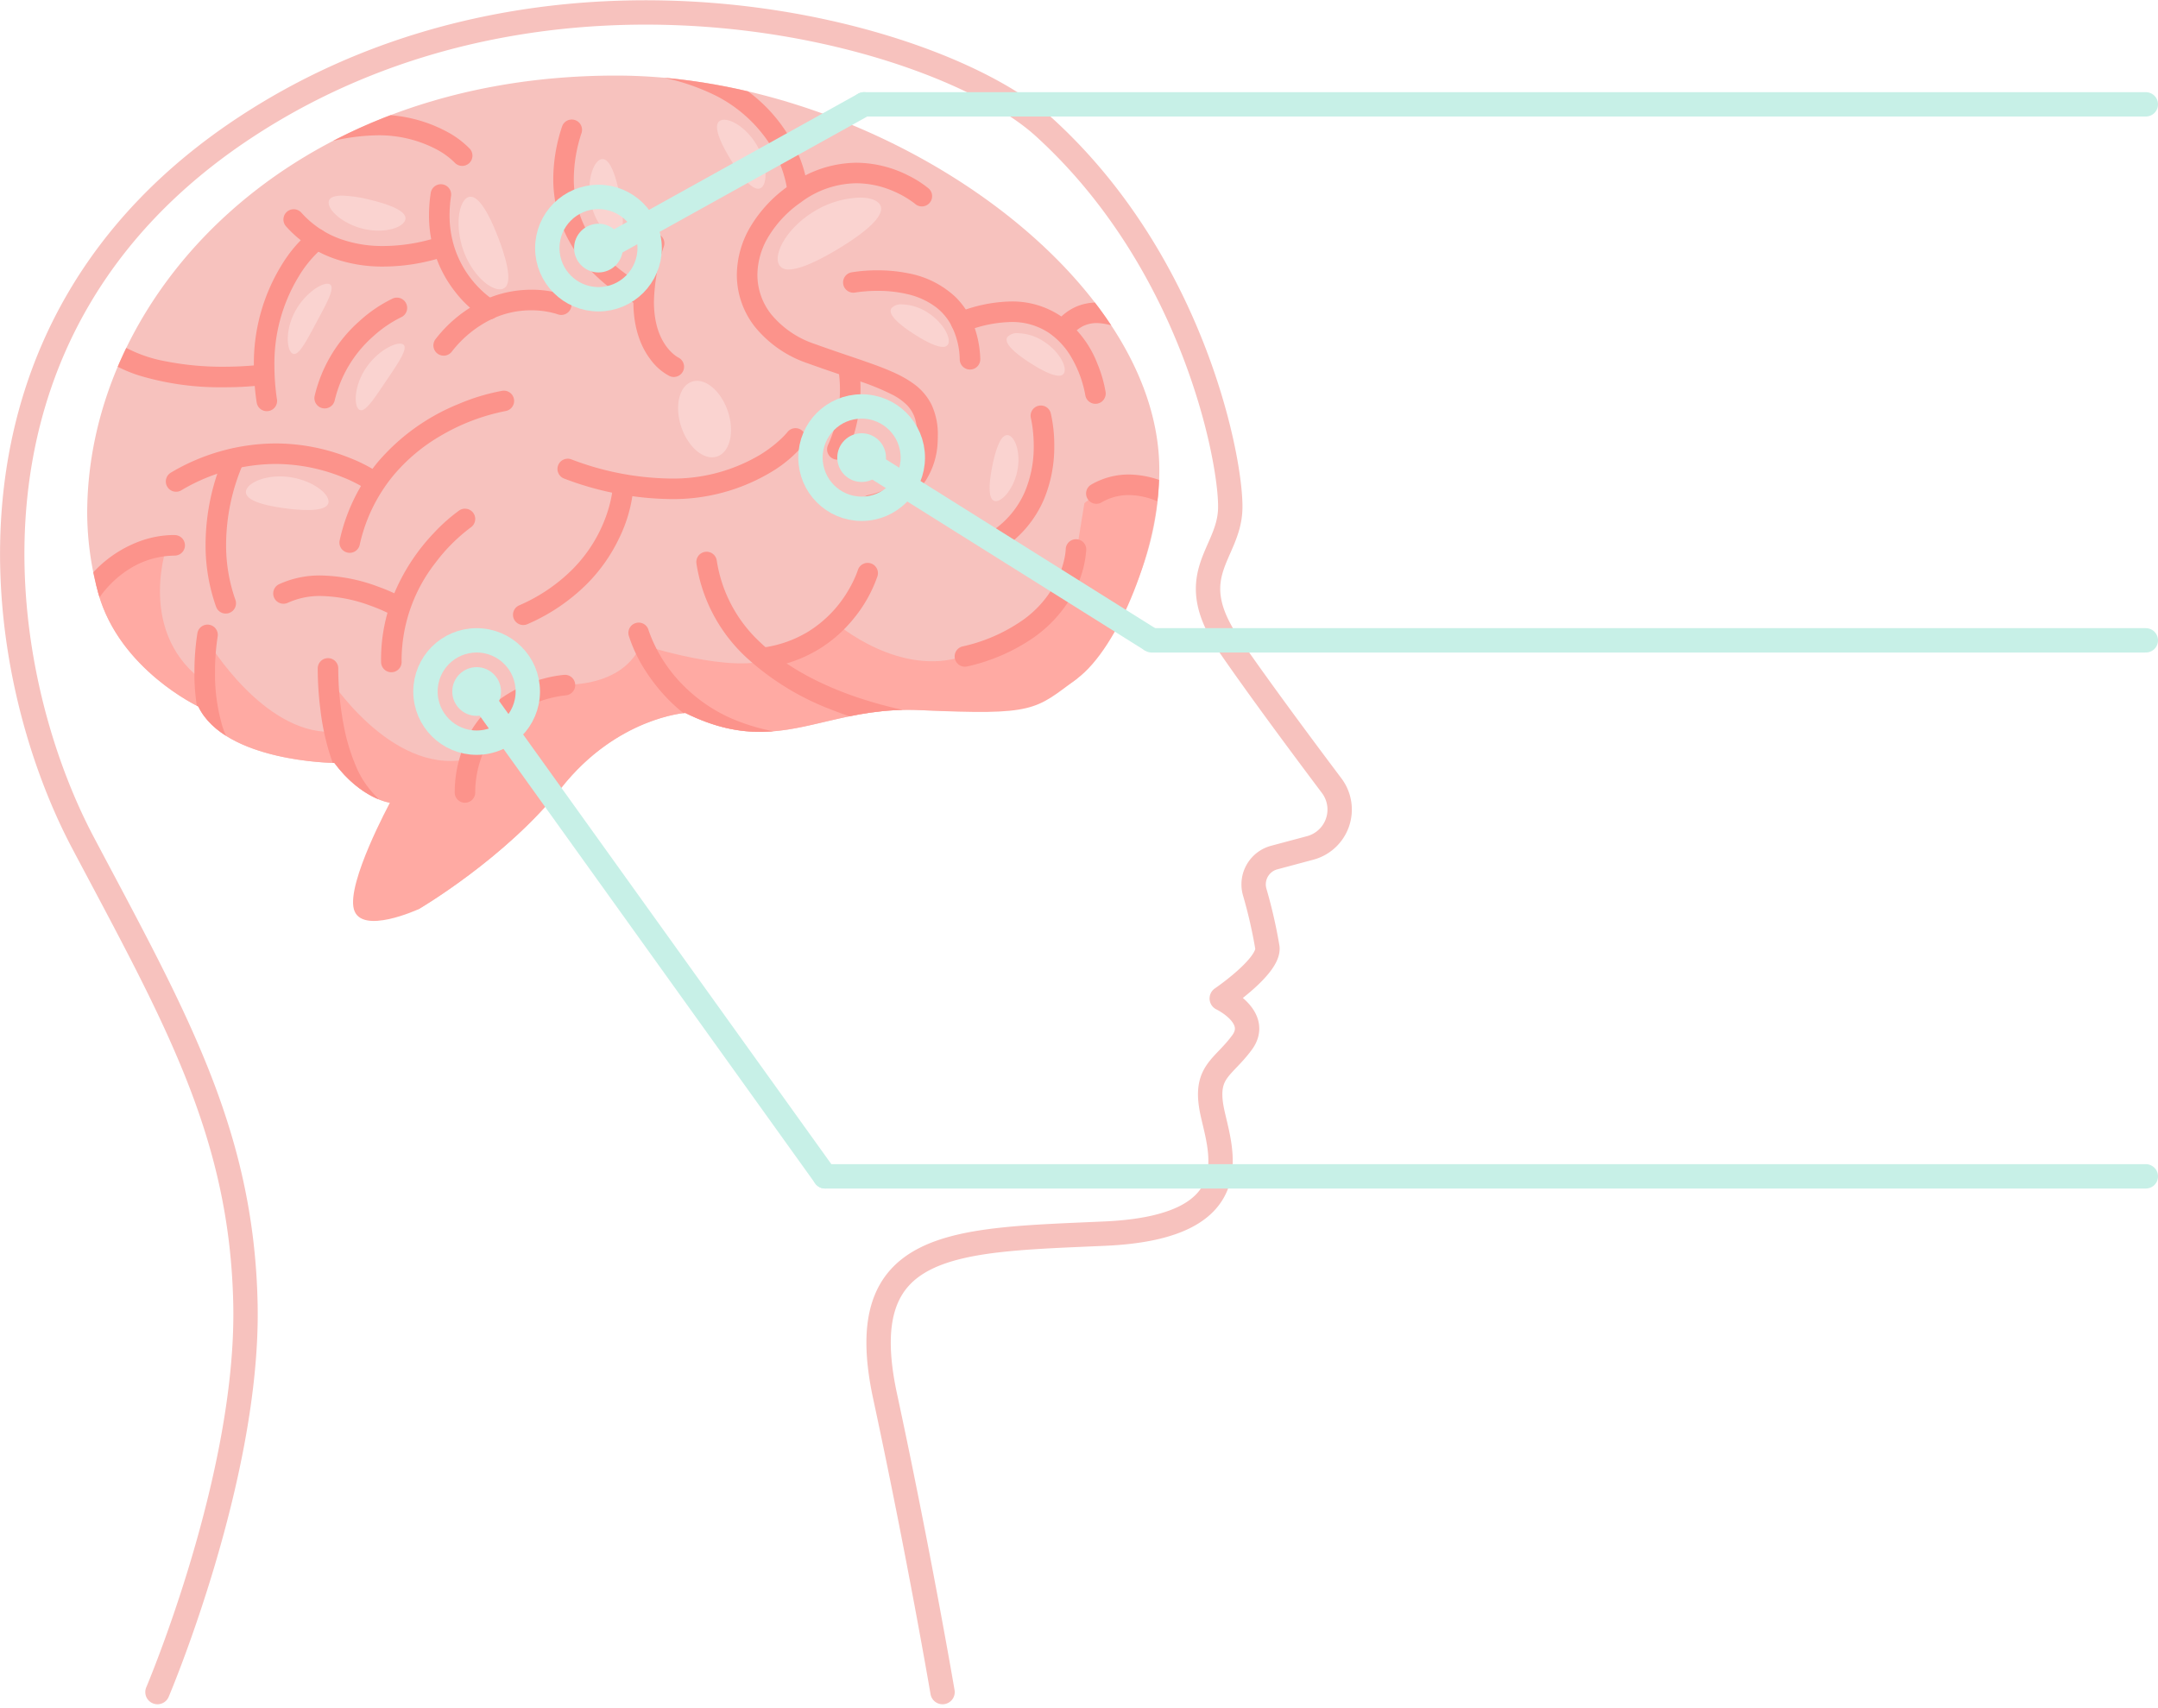 <svg xmlns="http://www.w3.org/2000/svg" xmlns:xlink="http://www.w3.org/1999/xlink" width="442.801" height="350.531" viewBox="0 0 442.801 350.531">
  <defs>
    <clipPath id="clip-path">
      <path id="Path_2267" data-name="Path 2267" d="M2.307-56.06C6.675-40.483,22.8-32.915,22.8-32.915c5.51,11.4,27.923,11.588,27.923,11.588,5.513,7.409,11.4,8.168,11.4,8.168S53.243,3.219,54.716,8.678s13.3,0,13.3,0S85.87-1.762,97.268-16.2s25.455-15.387,25.455-15.387c12.115,5.994,20.138,3.81,29.475,1.626,5.453-1.275,11.356-2.553,18.779-2.2,23.618,1.127,23.5-.085,32.088-6.426s16.925-27.14,16.925-42.872c0-40.368-57.848-80.929-111.468-80.929C41.32-162.383,0-117.222,0-72.525A62.836,62.836,0,0,0,2.307-56.06Z" transform="translate(0 162.383)" fill="none"/>
    </clipPath>
  </defs>
  <g id="hero" transform="translate(-140.199 -233.087)">
    <g id="img_head" transform="translate(158.123 251.314)">
      <path id="head_strokes" d="M34.131,349.025s18.75-44.093,18.053-79.5S37.6,210.153,18.855,174.738-10.616,69.2,52.2,27.88s142.243-19.67,163.854,0C246.956,56,254.6,96.97,254.249,106.345s-10.06,13.537,0,28.121c5.943,8.61,14.667,20.367,20.82,28.551a8.15,8.15,0,0,1-4.414,12.772l-7.381,1.975a5.7,5.7,0,0,0-4.029,6.982,99.515,99.515,0,0,1,2.637,11.521c.35,3.82-9.371,10.414-9.371,10.414s7.982,3.82,4.166,9.029-7.64,5.9-6.251,13.541,9.025,24.3-21.873,25.689-52.075,1.042-45.132,33.329,11.8,60.757,11.8,60.757" transform="translate(-19.743 -20)" fill="none" stroke="#f7c2be" stroke-linecap="round" stroke-linejoin="round" stroke-miterlimit="1.414" stroke-width="5"/>
      <g id="brain">
        <path id="Path_2233" data-name="Path 2233" d="M2.307-56.06C6.675-40.483,22.8-32.915,22.8-32.915c5.51,11.4,27.923,11.588,27.923,11.588,5.513,7.409,11.4,8.168,11.4,8.168L54.716,8.678h13.3S85.87-1.762,97.268-16.2s25.455-15.387,25.455-15.387c12.115,5.994,20.138,3.81,29.475,1.626,5.453-1.275,11.356-2.553,18.779-2.2,23.618,1.127,32.088-6.426,32.088-6.426,10.7-12.424,16.925-27.14,16.925-42.872,0-40.368-57.848-80.929-111.468-80.929C41.32-162.383,0-117.222,0-72.525A62.836,62.836,0,0,0,2.307-56.06Z" transform="translate(-0.032 159.672)" fill="#f7c2be"/>
        <g id="brain-2" data-name="brain" transform="translate(-0.032 -2.713)" clip-path="url(#clip-path)">
          <path id="Path_2234" data-name="Path 2234" d="M206.143-45.9C202.551-38.494,191.774-34,176.506-34s-46.7,4.941-55.236,2.472-13.92,4.491-20.433,10.773S67.159,7.085,67.159,7.085H48.973l4.941-22L42.238-22.777C15.263-20.663,1.3-47.894-3.45-59.686c1.225-2.04,6.689-10.169,16.5-11.216,0,0-6.584,17.515,6.588,27.993l1.794-7.335s11.079,18.414,25,18.263l-.446-11.23S58.552-23.447,74.122-26.292c0,0,7.072-15.12,20.43-15.345s15.493-8.308,15.493-8.308,19.31,6.4,27.056,2.809,10.777-4.716,13.136-7.072c0,0,13.021,11.226,26.269,6.623s19.759-10.664,22.228-16.841l2.356-14.481s7.3-6.963,18.973-.562l.039.025C216.59-67.509,208.84-51.462,206.143-45.9Z" transform="translate(3.524 166.67)" fill="#ffaaa3"/>
          <path id="Path_2235" data-name="Path 2235" d="M79.736-136.954l.748-.874-.744.878,0,0,.748-.874-.744.878s-.077-.067-.228-.183a20.177,20.177,0,0,0-4.052-2.36,19.34,19.34,0,0,0-7.785-1.707,19.292,19.292,0,0,0-11.416,3.933,23.185,23.185,0,0,0-6.724,7.177,15.374,15.374,0,0,0-2.174,7.676A13.028,13.028,0,0,0,50.2-114.3a19.545,19.545,0,0,0,8.972,6.1c3.954,1.433,7.42,2.556,10.436,3.613,2.265.79,4.273,1.541,6.057,2.374a22.132,22.132,0,0,1,3.634,2.079,11.756,11.756,0,0,1,3.828,4.446,14.37,14.37,0,0,1,1.257,6.3c0,.4-.011.811-.032,1.229a15.916,15.916,0,0,1-2.391,7.883,16.02,16.02,0,0,1-6.977,5.9,16.913,16.913,0,0,1-4.1,1.306,2.1,2.1,0,0,1-2.4-1.763,2.106,2.106,0,0,1,1.763-2.4l.011.084-.014-.084h0l.011.084-.014-.084a14.009,14.009,0,0,0,5.032-2.117,11,11,0,0,0,3.217-3.322,11.785,11.785,0,0,0,1.654-5.692c.018-.355.025-.692.025-1.018a12.56,12.56,0,0,0-.309-2.953,6.9,6.9,0,0,0-1.872-3.4,11.946,11.946,0,0,0-2.827-2.016,49.623,49.623,0,0,0-7.083-2.9c-2.918-1.018-6.377-2.142-10.345-3.578a23.711,23.711,0,0,1-10.858-7.476,17.24,17.24,0,0,1-3.729-10.706,19.618,19.618,0,0,1,2.735-9.779,27.433,27.433,0,0,1,7.925-8.5,23.563,23.563,0,0,1,13.867-4.716,23.818,23.818,0,0,1,10.622,2.6,21.939,21.939,0,0,1,4.182,2.662,2.1,2.1,0,0,1,.228,2.971A2.1,2.1,0,0,1,79.736-136.954Z" transform="translate(90.156 163.29)" fill="#fc938b"/>
          <path id="Path_2236" data-name="Path 2236" d="M18.215-111.648l.277-.393-.274.4,0,0,.277-.393-.274.4a14.757,14.757,0,0,0-2.226-1.215,11.762,11.762,0,0,0-4.628-1.11,6.423,6.423,0,0,0-2.634.53,6.668,6.668,0,0,0-2.479,1.97,2.108,2.108,0,0,1-2.964.309,2.108,2.108,0,0,1-.309-2.964,10.949,10.949,0,0,1,4.042-3.167,10.674,10.674,0,0,1,4.344-.892,15.98,15.98,0,0,1,6.5,1.545,18,18,0,0,1,2.785,1.552,2.106,2.106,0,0,1,.5,2.939A2.1,2.1,0,0,1,18.215-111.648Z" transform="translate(195.81 164.745)" fill="#fc938b"/>
          <path id="Path_2237" data-name="Path 2237" d="M38.011-99.19l.327-.049-.327.049.327-.049-.327.049a23.717,23.717,0,0,0-2.9-7.8,15.436,15.436,0,0,0-4.611-4.976,13.59,13.59,0,0,0-7.736-2.2,26.459,26.459,0,0,0-9.453,2.008,2.108,2.108,0,0,1-2.725-1.208,2.1,2.1,0,0,1,1.208-2.725,30.644,30.644,0,0,1,10.97-2.289,17.823,17.823,0,0,1,10.19,2.981,21.511,21.511,0,0,1,7.546,9.8,26.492,26.492,0,0,1,1.682,5.808A2.107,2.107,0,0,1,40.395-97.4,2.107,2.107,0,0,1,38.011-99.19Z" transform="translate(166.786 164.735)" fill="#fc938b"/>
          <path id="Path_2238" data-name="Path 2238" d="M34.109-96.533a29.3,29.3,0,0,1,.72,6.714,28.022,28.022,0,0,1-2.047,10.794,22.845,22.845,0,0,1-9.088,10.633,2.107,2.107,0,0,1-2.907-.66,2.109,2.109,0,0,1,.66-2.9,18.587,18.587,0,0,0,7.448-8.7,23.882,23.882,0,0,0,1.721-9.165,28.48,28.48,0,0,0-.3-4.151c-.077-.5-.151-.9-.2-1.159-.028-.13-.049-.228-.063-.288l-.014-.067,0-.011.664-.165-.664.169v0l.664-.165-.664.169a2.108,2.108,0,0,1,1.52-2.563A2.1,2.1,0,0,1,34.109-96.533Z" transform="translate(163.605 165.818)" fill="#fc938b"/>
          <path id="Path_2239" data-name="Path 2239" d="M102.9-138.868l.513-.049-.509.056,0-.007.513-.049-.509.056a24.6,24.6,0,0,0-4.948-11.184A28.611,28.611,0,0,0,88.338-158a45.08,45.08,0,0,0-17.87-4.618,2.109,2.109,0,0,1-1.952-2.251,2.107,2.107,0,0,1,2.251-1.952,49.109,49.109,0,0,1,19.756,5.207,31.96,31.96,0,0,1,13.955,14.092,26.01,26.01,0,0,1,2.623,8.245,2.1,2.1,0,0,1-1.893,2.3A2.11,2.11,0,0,1,102.9-138.868Z" transform="translate(40.709 162.146)" fill="#fc938b"/>
          <path id="Path_2240" data-name="Path 2240" d="M99.973-102.372a11.333,11.333,0,0,1-3.877-3.371c-1.819-2.363-3.533-6.212-3.522-11.851a41.592,41.592,0,0,1,2.237-12.645,2.11,2.11,0,0,1,2.651-1.363,2.1,2.1,0,0,1,1.362,2.648,37.5,37.5,0,0,0-2.037,11.36c.011,4.811,1.387,7.616,2.658,9.295a8.83,8.83,0,0,0,1.707,1.717,5.305,5.305,0,0,0,.506.337l.105.06.007,0-.537,1.1.513-1.106.025.011-.537,1.1.513-1.106a2.1,2.1,0,0,1,1.025,2.8A2.105,2.105,0,0,1,99.973-102.372Z" transform="translate(19.502 164.023)" fill="#fc938b"/>
          <path id="Path_2241" data-name="Path 2241" d="M116.133-115.762a32.689,32.689,0,0,1-8.687-6.043,29.237,29.237,0,0,1-5.969-8.048,26.438,26.438,0,0,1-2.743-11.876,34.431,34.431,0,0,1,1.794-10.636,2.1,2.1,0,0,1,2.651-1.355,2.107,2.107,0,0,1,1.355,2.655,30.28,30.28,0,0,0-1.587,9.337,22.252,22.252,0,0,0,2.3,10,26.438,26.438,0,0,0,7.883,9.232,29.479,29.479,0,0,0,3.371,2.2c.428.235.769.411.994.52.112.056.2.095.249.119l.056.028h.011l-.3.678.295-.678h0l-.3.678.295-.678a2.106,2.106,0,0,1,1.092,2.77A2.105,2.105,0,0,1,116.133-115.762Z" transform="translate(-3.099 162.841)" fill="#fc938b"/>
          <path id="Path_2242" data-name="Path 2242" d="M139.971-115.638l.407-1.053-.4,1.057-.007,0,.407-1.053-.4,1.057s-.13-.049-.386-.126a18.015,18.015,0,0,0-5.035-.692,18.884,18.884,0,0,0-7.641,1.6,23.094,23.094,0,0,0-8.67,6.925,2.107,2.107,0,0,1-2.96.323,2.1,2.1,0,0,1-.323-2.96,27.305,27.305,0,0,1,10.254-8.143,23.117,23.117,0,0,1,9.34-1.963,20.725,20.725,0,0,1,6.932,1.1,2.109,2.109,0,0,1,1.208,2.725A2.1,2.1,0,0,1,139.971-115.638Z" transform="translate(-43.461 164.613)" fill="#fc938b"/>
          <path id="Path_2243" data-name="Path 2243" d="M139.811-113.736a23.059,23.059,0,0,1-5.678-5.148,25.1,25.1,0,0,1-3.828-6.573,25.573,25.573,0,0,1-1.742-9.425,30.029,30.029,0,0,1,.351-4.544,2.107,2.107,0,0,1,2.4-1.77,2.106,2.106,0,0,1,1.766,2.4,26.407,26.407,0,0,0-.3,3.915,21.409,21.409,0,0,0,1.45,7.887,21.084,21.084,0,0,0,4.891,7.342,19.456,19.456,0,0,0,2.065,1.763c.256.19.46.327.59.411l.14.091.028.018h0l-.646,1.089.639-1.092.007,0-.646,1.089.639-1.092a2.109,2.109,0,0,1,.755,2.883A2.108,2.108,0,0,1,139.811-113.736Z" transform="translate(-58.425 163.514)" fill="#fc938b"/>
          <path id="Path_2244" data-name="Path 2244" d="M171.015-126.76a40.5,40.5,0,0,1-12.95,2.174,29.952,29.952,0,0,1-10.145-1.664,23.792,23.792,0,0,1-9.8-6.584,2.11,2.11,0,0,1,.165-2.978,2.106,2.106,0,0,1,2.974.165,19.542,19.542,0,0,0,8.09,5.432,25.851,25.851,0,0,0,8.719,1.415,36.857,36.857,0,0,0,8.175-.966c1.043-.242,1.882-.481,2.454-.66.284-.088.5-.161.643-.211l.158-.056.032-.011.007,0,.281.762-.284-.758,0,0,.281.762-.284-.758a2.107,2.107,0,0,1,2.714,1.229A2.11,2.11,0,0,1,171.015-126.76Z" transform="translate(-97.319 163.775)" fill="#fc938b"/>
          <path id="Path_2245" data-name="Path 2245" d="M176.293-128.731l-.544-.72.551.716-.007,0-.544-.72.551.716a24.083,24.083,0,0,0-5.042,5.984,34.281,34.281,0,0,0-4.983,18.414,46.181,46.181,0,0,0,.523,6.812,2.1,2.1,0,0,1-1.77,2.395,2.1,2.1,0,0,1-2.395-1.77,49.738,49.738,0,0,1-.572-7.437,38.464,38.464,0,0,1,5.755-20.858,27.593,27.593,0,0,1,5.934-6.9,2.1,2.1,0,0,1,2.95.411A2.105,2.105,0,0,1,176.293-128.731Z" transform="translate(-127.859 163.979)" fill="#fc938b"/>
          <path id="Path_2246" data-name="Path 2246" d="M212.748-101.262a68.936,68.936,0,0,1-8.245.456,57.426,57.426,0,0,1-17.2-2.374,28.479,28.479,0,0,1-8.364-4.193,19.124,19.124,0,0,1-6.054-7.427,2.109,2.109,0,0,1,1.05-2.788,2.105,2.105,0,0,1,2.788,1.05,14.891,14.891,0,0,0,4.748,5.8,28.142,28.142,0,0,0,11.195,4.614A59.6,59.6,0,0,0,204.5-105.02c2.272,0,4.21-.105,5.573-.214.681-.053,1.219-.105,1.58-.144.183-.017.32-.035.411-.046l.1-.014h.028a2.1,2.1,0,0,1,2.363,1.812A2.1,2.1,0,0,1,212.748-101.262Z" transform="translate(-176.513 164.767)" fill="#fc938b"/>
          <path id="Path_2247" data-name="Path 2247" d="M168.14-144.967l.492-.439-.485.446-.007-.007.492-.439-.485.446a15.64,15.64,0,0,0-3.964-2.83,25.306,25.306,0,0,0-11.925-2.746,42.565,42.565,0,0,0-15.588,3.28,2.105,2.105,0,0,1-2.732-1.19,2.108,2.108,0,0,1,1.19-2.732,46.772,46.772,0,0,1,17.129-3.571,29.339,29.339,0,0,1,14.19,3.4,18.892,18.892,0,0,1,4.842,3.585,2.11,2.11,0,0,1-.175,2.978A2.109,2.109,0,0,1,168.14-144.967Z" transform="translate(-92.773 162.791)" fill="#fc938b"/>
          <path id="Path_2248" data-name="Path 2248" d="M90.6-31.51a89.891,89.891,0,0,1-23.408-5.773,54.451,54.451,0,0,1-17.3-10.671A33.034,33.034,0,0,1,39.681-67.2a2.106,2.106,0,0,1,1.766-2.4,2.107,2.107,0,0,1,2.4,1.77A28.771,28.771,0,0,0,52.8-51c6.8,6.517,16.367,10.415,24.236,12.6a91,91,0,0,0,9.941,2.174c1.254.2,2.258.33,2.943.411.344.042.607.07.783.084l.193.021.056,0a2.111,2.111,0,0,1,1.924,2.275A2.108,2.108,0,0,1,90.6-31.51Z" transform="translate(85.331 167.34)" fill="#fc938b"/>
          <path id="Path_2249" data-name="Path 2249" d="M80.3-64.746A28.121,28.121,0,0,1,75.551-56.2a28.068,28.068,0,0,1-7.093,6.342A28.319,28.319,0,0,1,57.2-45.882a2.112,2.112,0,0,1-2.374-1.8,2.108,2.108,0,0,1,1.8-2.37,24.116,24.116,0,0,0,9.6-3.382,24.49,24.49,0,0,0,7.922-8.111,24.841,24.841,0,0,0,1.657-3.217c.169-.4.288-.713.362-.92.039-.1.063-.179.077-.228l.018-.046v0a2.111,2.111,0,0,1,2.627-1.408A2.108,2.108,0,0,1,80.3-64.746Z" transform="translate(81.865 167.456)" fill="#fc938b"/>
          <path id="Path_2250" data-name="Path 2250" d="M41.24-69.918a21.773,21.773,0,0,1-3.255,9.99,26.852,26.852,0,0,1-7.353,7.911,38.613,38.613,0,0,1-13.8,6.054,2.1,2.1,0,0,1-2.539-1.556,2.106,2.106,0,0,1,1.556-2.542A34.429,34.429,0,0,0,28.16-55.43,21.707,21.707,0,0,0,35.892-65.2a18.5,18.5,0,0,0,.99-3.54c.07-.428.109-.766.126-.98.011-.109.014-.186.018-.232V-70l1.268.032-1.268-.021V-70l1.268.032-1.268-.021a2.107,2.107,0,0,1,2.146-2.072A2.106,2.106,0,0,1,41.24-69.918Z" transform="translate(163.76 167.21)" fill="#fc938b"/>
          <path id="Path_2251" data-name="Path 2251" d="M119.384-90.311a26.293,26.293,0,0,1-6.767,5.685A39.113,39.113,0,0,1,91.9-79.148a63.135,63.135,0,0,1-21.641-4.2A2.113,2.113,0,0,1,69-86.048a2.112,2.112,0,0,1,2.7-1.257A58.858,58.858,0,0,0,91.9-83.362a34.9,34.9,0,0,0,18.52-4.856,26.431,26.431,0,0,0,4.33-3.287c.464-.442.8-.8,1.015-1.043.109-.123.186-.211.232-.267l.046-.056v0a2.1,2.1,0,0,1,2.953-.39A2.1,2.1,0,0,1,119.384-90.311Z" transform="translate(27.621 166.054)" fill="#fc938b"/>
          <path id="Path_2252" data-name="Path 2252" d="M127.145-82.326a29.585,29.585,0,0,1-2.985,10.777,34.03,34.03,0,0,1-6.521,9.267,39.469,39.469,0,0,1-12.266,8.315,2.111,2.111,0,0,1-2.781-1.075,2.105,2.105,0,0,1,1.075-2.778,35.221,35.221,0,0,0,10.973-7.423,29.661,29.661,0,0,0,7.16-11.742,25.989,25.989,0,0,0,.969-4.042c.077-.485.116-.864.137-1.11a2.66,2.66,0,0,0,.021-.27l0-.056a2.112,2.112,0,0,1,2.174-2.04A2.113,2.113,0,0,1,127.145-82.326Z" transform="translate(-15.041 166.545)" fill="#fc938b"/>
          <path id="Path_2253" data-name="Path 2253" d="M159.734-96.814l-.119-.766.123.766h0l-.119-.766.123.766a42.1,42.1,0,0,0-13.112,4.965,36.6,36.6,0,0,0-9.945,8.329,33.692,33.692,0,0,0-6.844,14.155,2.1,2.1,0,0,1-2.521,1.587,2.1,2.1,0,0,1-1.587-2.518,37.9,37.9,0,0,1,7.778-16A42.89,42.89,0,0,1,150.1-98.257a42.327,42.327,0,0,1,9-2.721,2.1,2.1,0,0,1,2.4,1.763A2.107,2.107,0,0,1,159.734-96.814Z" transform="translate(-73.924 165.663)" fill="#fc938b"/>
          <path id="Path_2254" data-name="Path 2254" d="M151.658-74.165l-.049-.074.049.074-.049-.074.049.074a35.859,35.859,0,0,0-7.244,7.255,32.591,32.591,0,0,0-6.949,19.843c0,.158,0,.32.007.481a2.109,2.109,0,0,1-2.079,2.138,2.1,2.1,0,0,1-2.135-2.075c0-.183-.007-.365-.007-.544a35.25,35.25,0,0,1,2.511-13.08,40.933,40.933,0,0,1,8.4-12.957,35.826,35.826,0,0,1,5.116-4.537,2.11,2.11,0,0,1,2.932.548A2.109,2.109,0,0,1,151.658-74.165Z" transform="translate(-72.955 166.892)" fill="#fc938b"/>
          <path id="Path_2255" data-name="Path 2255" d="M192.465-81.193l.453-.646-.449.646h0l.453-.646-.449.646a28.774,28.774,0,0,0-5.292-2.683,36.879,36.879,0,0,0-13.6-2.634,38.2,38.2,0,0,0-19.317,5.415,2.1,2.1,0,0,1-2.876-.769,2.106,2.106,0,0,1,.769-2.879,42.447,42.447,0,0,1,21.424-5.98,41.059,41.059,0,0,1,15.335,3,32.136,32.136,0,0,1,5.973,3.08,2.11,2.11,0,0,1,.513,2.936A2.11,2.11,0,0,1,192.465-81.193Z" transform="translate(-134.971 166.213)" fill="#fc938b"/>
          <path id="Path_2256" data-name="Path 2256" d="M164.277-115.092l-.3-.678.306.678h-.007l-.3-.678.306.678a24.628,24.628,0,0,0-5.829,4.014,25.261,25.261,0,0,0-7.788,13.059,2.111,2.111,0,0,1-2.532,1.573,2.109,2.109,0,0,1-1.573-2.532,29.52,29.52,0,0,1,9.232-15.373,28.32,28.32,0,0,1,6.791-4.6,2.1,2.1,0,0,1,2.774,1.082A2.1,2.1,0,0,1,164.277-115.092Z" transform="translate(-99.883 164.695)" fill="#fc938b"/>
          <path id="Path_2257" data-name="Path 2257" d="M185.961-86.676l-.527-.26.527.256v0l-.527-.26.527.256a42.035,42.035,0,0,0-3.525,16.655,33.554,33.554,0,0,0,1.907,11.346,2.1,2.1,0,0,1-1.271,2.693,2.1,2.1,0,0,1-2.693-1.271,37.694,37.694,0,0,1-2.156-12.768,45.992,45.992,0,0,1,3.954-18.505A2.106,2.106,0,0,1,185-89.5,2.106,2.106,0,0,1,185.961-86.676Z" transform="translate(-153.933 166.267)" fill="#fc938b"/>
          <path id="Path_2258" data-name="Path 2258" d="M214.261-68.663l.088-1.292-.081,1.3-.007,0,.088-1.292-.081,1.3-.06,0-.2,0a17.6,17.6,0,0,0-8.87,2.711,21.389,21.389,0,0,0-6.142,5.829,34.134,34.134,0,0,0-5.063,11.275,2.1,2.1,0,0,1-2.577,1.492,2.1,2.1,0,0,1-1.5-2.574,38.326,38.326,0,0,1,5.713-12.655,24.635,24.635,0,0,1,10.977-8.768A20.809,20.809,0,0,1,214-72.88c.313,0,.5.011.544.014a2.112,2.112,0,0,1,1.959,2.247A2.107,2.107,0,0,1,214.261-68.663Z" transform="translate(-196.451 167.166)" fill="#fc938b"/>
          <path id="Path_2259" data-name="Path 2259" d="M182.062-52.955l-.007.025a48.1,48.1,0,0,0-.537,7.307,37.79,37.79,0,0,0,1.24,10.046,17.367,17.367,0,0,0,5.021,8.593,2.1,2.1,0,0,1,.207,2.974,2.106,2.106,0,0,1-2.971.207A21.529,21.529,0,0,1,178.7-34.435a41.814,41.814,0,0,1-1.4-11.188,50.688,50.688,0,0,1,.608-8.062,2.107,2.107,0,0,1,2.441-1.71A2.111,2.111,0,0,1,182.062-52.955Z" transform="translate(-155.294 168.099)" fill="#fc938b"/>
          <path id="Path_2260" data-name="Path 2260" d="M156.024-46.754v.309a63.157,63.157,0,0,0,1.148,11.511,40.134,40.134,0,0,0,2.419,8.066,19.186,19.186,0,0,0,4.312,6.461,2.108,2.108,0,0,1,.105,2.978,2.108,2.108,0,0,1-2.978.109,23.31,23.31,0,0,1-5.3-7.869,49.554,49.554,0,0,1-3.367-13.1,66.718,66.718,0,0,1-.551-8.15v-.39a2.109,2.109,0,0,1,2.149-2.065A2.1,2.1,0,0,1,156.024-46.754Z" transform="translate(-104.507 168.448)" fill="#fc938b"/>
          <path id="Path_2261" data-name="Path 2261" d="M170.874-56.8l.141-.256-.141.256.141-.256-.141.256a35.385,35.385,0,0,0-4.681-2.037,30.787,30.787,0,0,0-10.071-1.952,15.766,15.766,0,0,0-6.777,1.391,2.111,2.111,0,0,1-2.806-1.008,2.108,2.108,0,0,1,1.008-2.806A19.959,19.959,0,0,1,156.122-65a35.047,35.047,0,0,1,11.641,2.254,38.617,38.617,0,0,1,5.151,2.261,2.106,2.106,0,0,1,.822,2.865A2.109,2.109,0,0,1,170.874-56.8Z" transform="translate(-108.17 167.587)" fill="#fc938b"/>
          <path id="Path_2262" data-name="Path 2262" d="M70.731-54.272l-1.173.327,1.173-.33v0l-1.173.327,1.173-.33s.021.074.067.225a29.972,29.972,0,0,0,7.118,11.177,32.057,32.057,0,0,0,9.772,6.707,41.655,41.655,0,0,0,15.661,3.385,2.1,2.1,0,0,1,2.033,2.181,2.1,2.1,0,0,1-2.181,2.03A45.208,45.208,0,0,1,84.938-32.8,35.918,35.918,0,0,1,70.366-45.532a29.891,29.891,0,0,1-3.7-7.616,2.108,2.108,0,0,1,1.471-2.591A2.1,2.1,0,0,1,70.731-54.272Z" transform="translate(44.456 168.078)" fill="#fc938b"/>
          <path id="Path_2263" data-name="Path 2263" d="M136.538-41.433l-.021-.334.025.334h0l-.021-.334.025.334a23.839,23.839,0,0,0-9.351,3.1,18.084,18.084,0,0,0-6.17,5.92,21.2,21.2,0,0,0-3.034,10.97,2.106,2.106,0,0,1-2.163,2.047,2.106,2.106,0,0,1-2.047-2.163,25.348,25.348,0,0,1,3.778-13.259,21.915,21.915,0,0,1,5.678-5.955,27.179,27.179,0,0,1,8.761-4.084,24.22,24.22,0,0,1,4.266-.783,2.106,2.106,0,0,1,2.24,1.963A2.106,2.106,0,0,1,136.538-41.433Z" transform="translate(-38.371 168.622)" fill="#fc938b"/>
          <path id="Path_2264" data-name="Path 2264" d="M64.607-105.987a25.293,25.293,0,0,1,.456,5.109A31.674,31.674,0,0,1,62.23-87.723a2.107,2.107,0,0,1-2.792,1.039,2.109,2.109,0,0,1-1.039-2.8,27.5,27.5,0,0,0,2.451-11.4A25.407,25.407,0,0,0,60.664-104c-.046-.365-.091-.646-.123-.825l-.039-.2-.007-.039.091-.021-.091.021.091-.021-.091.021a2.108,2.108,0,0,1,1.594-2.518A2.111,2.111,0,0,1,64.607-105.987Z" transform="translate(93.61 165.309)" fill="#fc938b"/>
          <path id="Path_2265" data-name="Path 2265" d="M11.946-77.212l.737-.941-.73.945-.007,0,.737-.941-.73.945s-.063-.049-.19-.14a18.641,18.641,0,0,0-3.28-1.815,15.035,15.035,0,0,0-5.847-1.292,11.024,11.024,0,0,0-5.625,1.51,2.1,2.1,0,0,1-2.876-.773A2.1,2.1,0,0,1-5.1-82.595,15.276,15.276,0,0,1,2.637-84.67a19.637,19.637,0,0,1,8.428,2.054,20.184,20.184,0,0,1,3.48,2.086,2.106,2.106,0,0,1,.362,2.957A2.111,2.111,0,0,1,11.946-77.212Z" transform="translate(211.114 166.536)" fill="#fc938b"/>
          <path id="Path_2266" data-name="Path 2266" d="M36.6-124.032a32.227,32.227,0,0,1,5.366-.418,31.176,31.176,0,0,1,6.18.59,19.248,19.248,0,0,1,9.794,4.881,15.894,15.894,0,0,1,3.54,5.267,21.46,21.46,0,0,1,1.549,7.43,2.107,2.107,0,0,1-2.016,2.195,2.107,2.107,0,0,1-2.195-2.016,15.875,15.875,0,0,0-1.966-7.476,11.419,11.419,0,0,0-2.96-3.343,15.547,15.547,0,0,0-5.882-2.655,26.449,26.449,0,0,0-6.043-.66,31.8,31.8,0,0,0-3.357.179c-.407.046-.73.088-.945.119-.105.018-.183.032-.235.039l-.053.007-.007,0-.105-.565.105.565-.105-.565.105.565a2.106,2.106,0,0,1-2.455-1.689A2.107,2.107,0,0,1,36.6-124.032Z" transform="translate(120.22 164.411)" fill="#fc938b"/>
        </g>
        <g id="highlights" transform="translate(32.536 6.348)">
          <path id="Path_2268" data-name="Path 2268" d="M56.477-123.875c2.237,0,5.885-1.682,9.934-4.108,5.71-3.417,10.064-7.016,8.768-9.179-.562-.941-2.1-1.454-4.13-1.454a19,19,0,0,0-9.327,2.8c-5.71,3.42-8.519,8.866-7.223,11.03A2.118,2.118,0,0,0,56.477-123.875Z" transform="translate(54.928 154.594)" fill="#fad3d0"/>
          <path id="Path_2269" data-name="Path 2269" d="M135.259-119.783a1.783,1.783,0,0,0,.639-.109c1.966-.741,1.1-5.057-.864-10.25-1.808-4.783-3.912-8.642-5.769-8.642a1.292,1.292,0,0,0-.47.084c-1.97.744-2.848,6.057-.885,11.251C129.679-122.771,133.149-119.783,135.259-119.783Z" transform="translate(-83.169 154.585)" fill="#fad3d0"/>
          <path id="Path_2270" data-name="Path 2270" d="M174.447-77.4c2.451,0,4.161-.435,4.316-1.577.235-1.773-3.382-4.568-8.059-5.193A14.324,14.324,0,0,0,168.8-84.3c-3.8,0-6.76,1.531-6.967,3.055-.235,1.77,3.339,2.862,8.013,3.487A36.084,36.084,0,0,0,174.447-77.4Z" transform="translate(-161.82 157.497)" fill="#fad3d0"/>
          <path id="Path_2271" data-name="Path 2271" d="M29.122-103.481a1.144,1.144,0,0,0,1.039-.464c.78-1.215-.906-4.495-4.112-6.552a10.114,10.114,0,0,0-5.236-1.7,2.631,2.631,0,0,0-2.244.8c-.78,1.211,1.457,3.234,4.66,5.288C25.586-104.591,27.8-103.481,29.122-103.481Z" transform="translate(137.673 156.006)" fill="#fad3d0"/>
          <path id="Path_2272" data-name="Path 2272" d="M51.715-109.095a1.14,1.14,0,0,0,1.039-.464c.78-1.215-.906-4.495-4.108-6.549a10.108,10.108,0,0,0-5.236-1.7,2.634,2.634,0,0,0-2.247.8c-.78,1.215,1.461,3.234,4.66,5.292C48.179-110.2,50.4-109.095,51.715-109.095Z" transform="translate(91.279 155.706)" fill="#fad3d0"/>
          <path id="Path_2273" data-name="Path 2273" d="M28.714-78.8c1.433,0,3.687-2.676,4.4-6.229.758-3.726-.464-7.012-1.875-7.3a.936.936,0,0,0-.2-.021c-1.317,0-2.321,2.728-3.041,6.282-.755,3.733-.913,6.956.5,7.244A1.021,1.021,0,0,0,28.714-78.8Z" transform="translate(125.171 157.067)" fill="#fad3d0"/>
          <path id="Path_2274" data-name="Path 2274" d="M109.788-130.234a1.467,1.467,0,0,0,.249-.021c1.661-.32,1.563-3.849.716-8.227-.808-4.2-2.008-7.641-3.564-7.641a1.059,1.059,0,0,0-.207.021c-1.657.316-3.076,4.4-2.23,8.779C105.553-133.163,108.117-130.234,109.788-130.234Z" transform="translate(-34.013 154.193)" fill="#fad3d0"/>
          <path id="Path_2275" data-name="Path 2275" d="M85.133-139.629a1.1,1.1,0,0,0,.572-.158c1.44-.881,1.341-5.2-.98-9.01-1.938-3.174-4.814-4.986-6.545-4.986a1.668,1.668,0,0,0-.878.214c-1.443.881-.119,4.154,2.2,7.961C81.544-142.269,83.669-139.629,85.133-139.629Z" transform="translate(19.965 153.783)" fill="#fad3d0"/>
          <path id="Path_2276" data-name="Path 2276" d="M157.067-131.815c2.936,0,5.2-1.032,5.5-2.261.393-1.643-2.862-3.016-7.2-4.059a26.506,26.506,0,0,0-5.762-.867c-1.513,0-2.539.33-2.739,1.145-.4,1.64,2.735,4.621,7.069,5.664A13.321,13.321,0,0,0,157.067-131.815Z" transform="translate(-129.86 154.573)" fill="#fad3d0"/>
          <path id="Path_2277" data-name="Path 2277" d="M162.525-107.419c1.148,0,2.609-2.844,4.53-6.419,2.11-3.926,3.975-7.244,2.781-7.887a1.063,1.063,0,0,0-.5-.109c-1.534,0-4.741,2.191-6.612,5.674-2.11,3.922-1.728,8.01-.534,8.652A.664.664,0,0,0,162.525-107.419Z" transform="translate(-152.626 155.491)" fill="#fad3d0"/>
          <path id="Path_2278" data-name="Path 2278" d="M148.1-96.493c1.141,0,2.855-2.644,5.074-5.938,2.493-3.7,4.677-6.812,3.554-7.571a1.211,1.211,0,0,0-.667-.165c-1.6,0-4.835,1.837-6.96,4.993-2.49,3.694-2.518,7.8-1.394,8.557A.677.677,0,0,0,148.1-96.493Z" transform="translate(-124.461 156.114)" fill="#fad3d0"/>
          <path id="Path_2279" data-name="Path 2279" d="M90.4-87.227a3.17,3.17,0,0,0,1.036-.169c2.637-.885,3.624-5.039,2.2-9.281-1.243-3.7-3.908-6.243-6.321-6.243a3.228,3.228,0,0,0-1.032.169c-2.641.885-3.624,5.039-2.2,9.281C85.323-89.77,87.985-87.227,90.4-87.227Z" transform="translate(5.248 156.502)" fill="#fad3d0"/>
        </g>
      </g>
    </g>
    <g id="childhood" transform="translate(0 1)">
      <g id="pointer" transform="translate(0 -1)">
        <g id="point" transform="translate(-157 71)">
          <circle id="Ellipse_2264" data-name="Ellipse 2264" cx="5" cy="5" r="5" transform="translate(390 299)" fill="#c7f0e7"/>
          <g id="Ellipse_2265" data-name="Ellipse 2265" transform="translate(382 291)" fill="none" stroke="#c7f0e7" stroke-width="5">
            <circle cx="13" cy="13" r="13" stroke="none"/>
            <circle cx="13" cy="13" r="10.5" fill="none"/>
          </g>
        </g>
        <line id="Line_3" data-name="Line 3" x2="271" transform="translate(309.5 474.5)" fill="none" stroke="#c7f0e7" stroke-linecap="round" stroke-width="5"/>
        <line id="Line_34" data-name="Line 34" x2="71" y2="99" transform="translate(238.5 375.5)" fill="none" stroke="#c7f0e7" stroke-linecap="round" stroke-width="5"/>
      </g>
    </g>
    <g id="energy" transform="translate(0 33)">
      <g id="pointer-2" data-name="pointer" transform="translate(0 -33)">
        <g id="point-2" data-name="point" transform="translate(-78 23)">
          <circle id="Ellipse_2264-2" data-name="Ellipse 2264" cx="5" cy="5" r="5" transform="translate(390 299)" fill="#c7f0e7"/>
          <g id="Ellipse_2265-2" data-name="Ellipse 2265" transform="translate(382 291)" fill="none" stroke="#c7f0e7" stroke-width="5">
            <circle cx="13" cy="13" r="13" stroke="none"/>
            <circle cx="13" cy="13" r="10.5" fill="none"/>
          </g>
        </g>
        <line id="Line_2" data-name="Line 2" x2="204" transform="translate(376.5 364.5)" fill="none" stroke="#c7f0e7" stroke-linecap="round" stroke-width="5"/>
        <line id="Line_33" data-name="Line 33" x2="59" y2="37" transform="translate(317.5 327.5)" fill="none" stroke="#c7f0e7" stroke-width="5"/>
      </g>
    </g>
    <g id="neurons">
      <g id="pointer-3" data-name="pointer">
        <g id="point-3" data-name="point" transform="translate(-132 -20)">
          <circle id="Ellipse_2264-3" data-name="Ellipse 2264" cx="5" cy="5" r="5" transform="translate(390 299)" fill="#c7f0e7"/>
          <g id="Ellipse_2265-3" data-name="Ellipse 2265" transform="translate(382 291)" fill="none" stroke="#c7f0e7" stroke-width="5">
            <circle cx="13" cy="13" r="13" stroke="none"/>
            <circle cx="13" cy="13" r="10.5" fill="none"/>
          </g>
        </g>
        <line id="Line_1" data-name="Line 1" x2="263" transform="translate(317.5 254.5)" fill="none" stroke="#c7f0e7" stroke-linecap="round" stroke-width="5"/>
        <line id="Line_35" data-name="Line 35" y1="30" x2="54" transform="translate(263.5 254.5)" fill="none" stroke="#c7f0e7" stroke-linecap="round" stroke-width="5"/>
      </g>
    </g>
  </g>
</svg>
